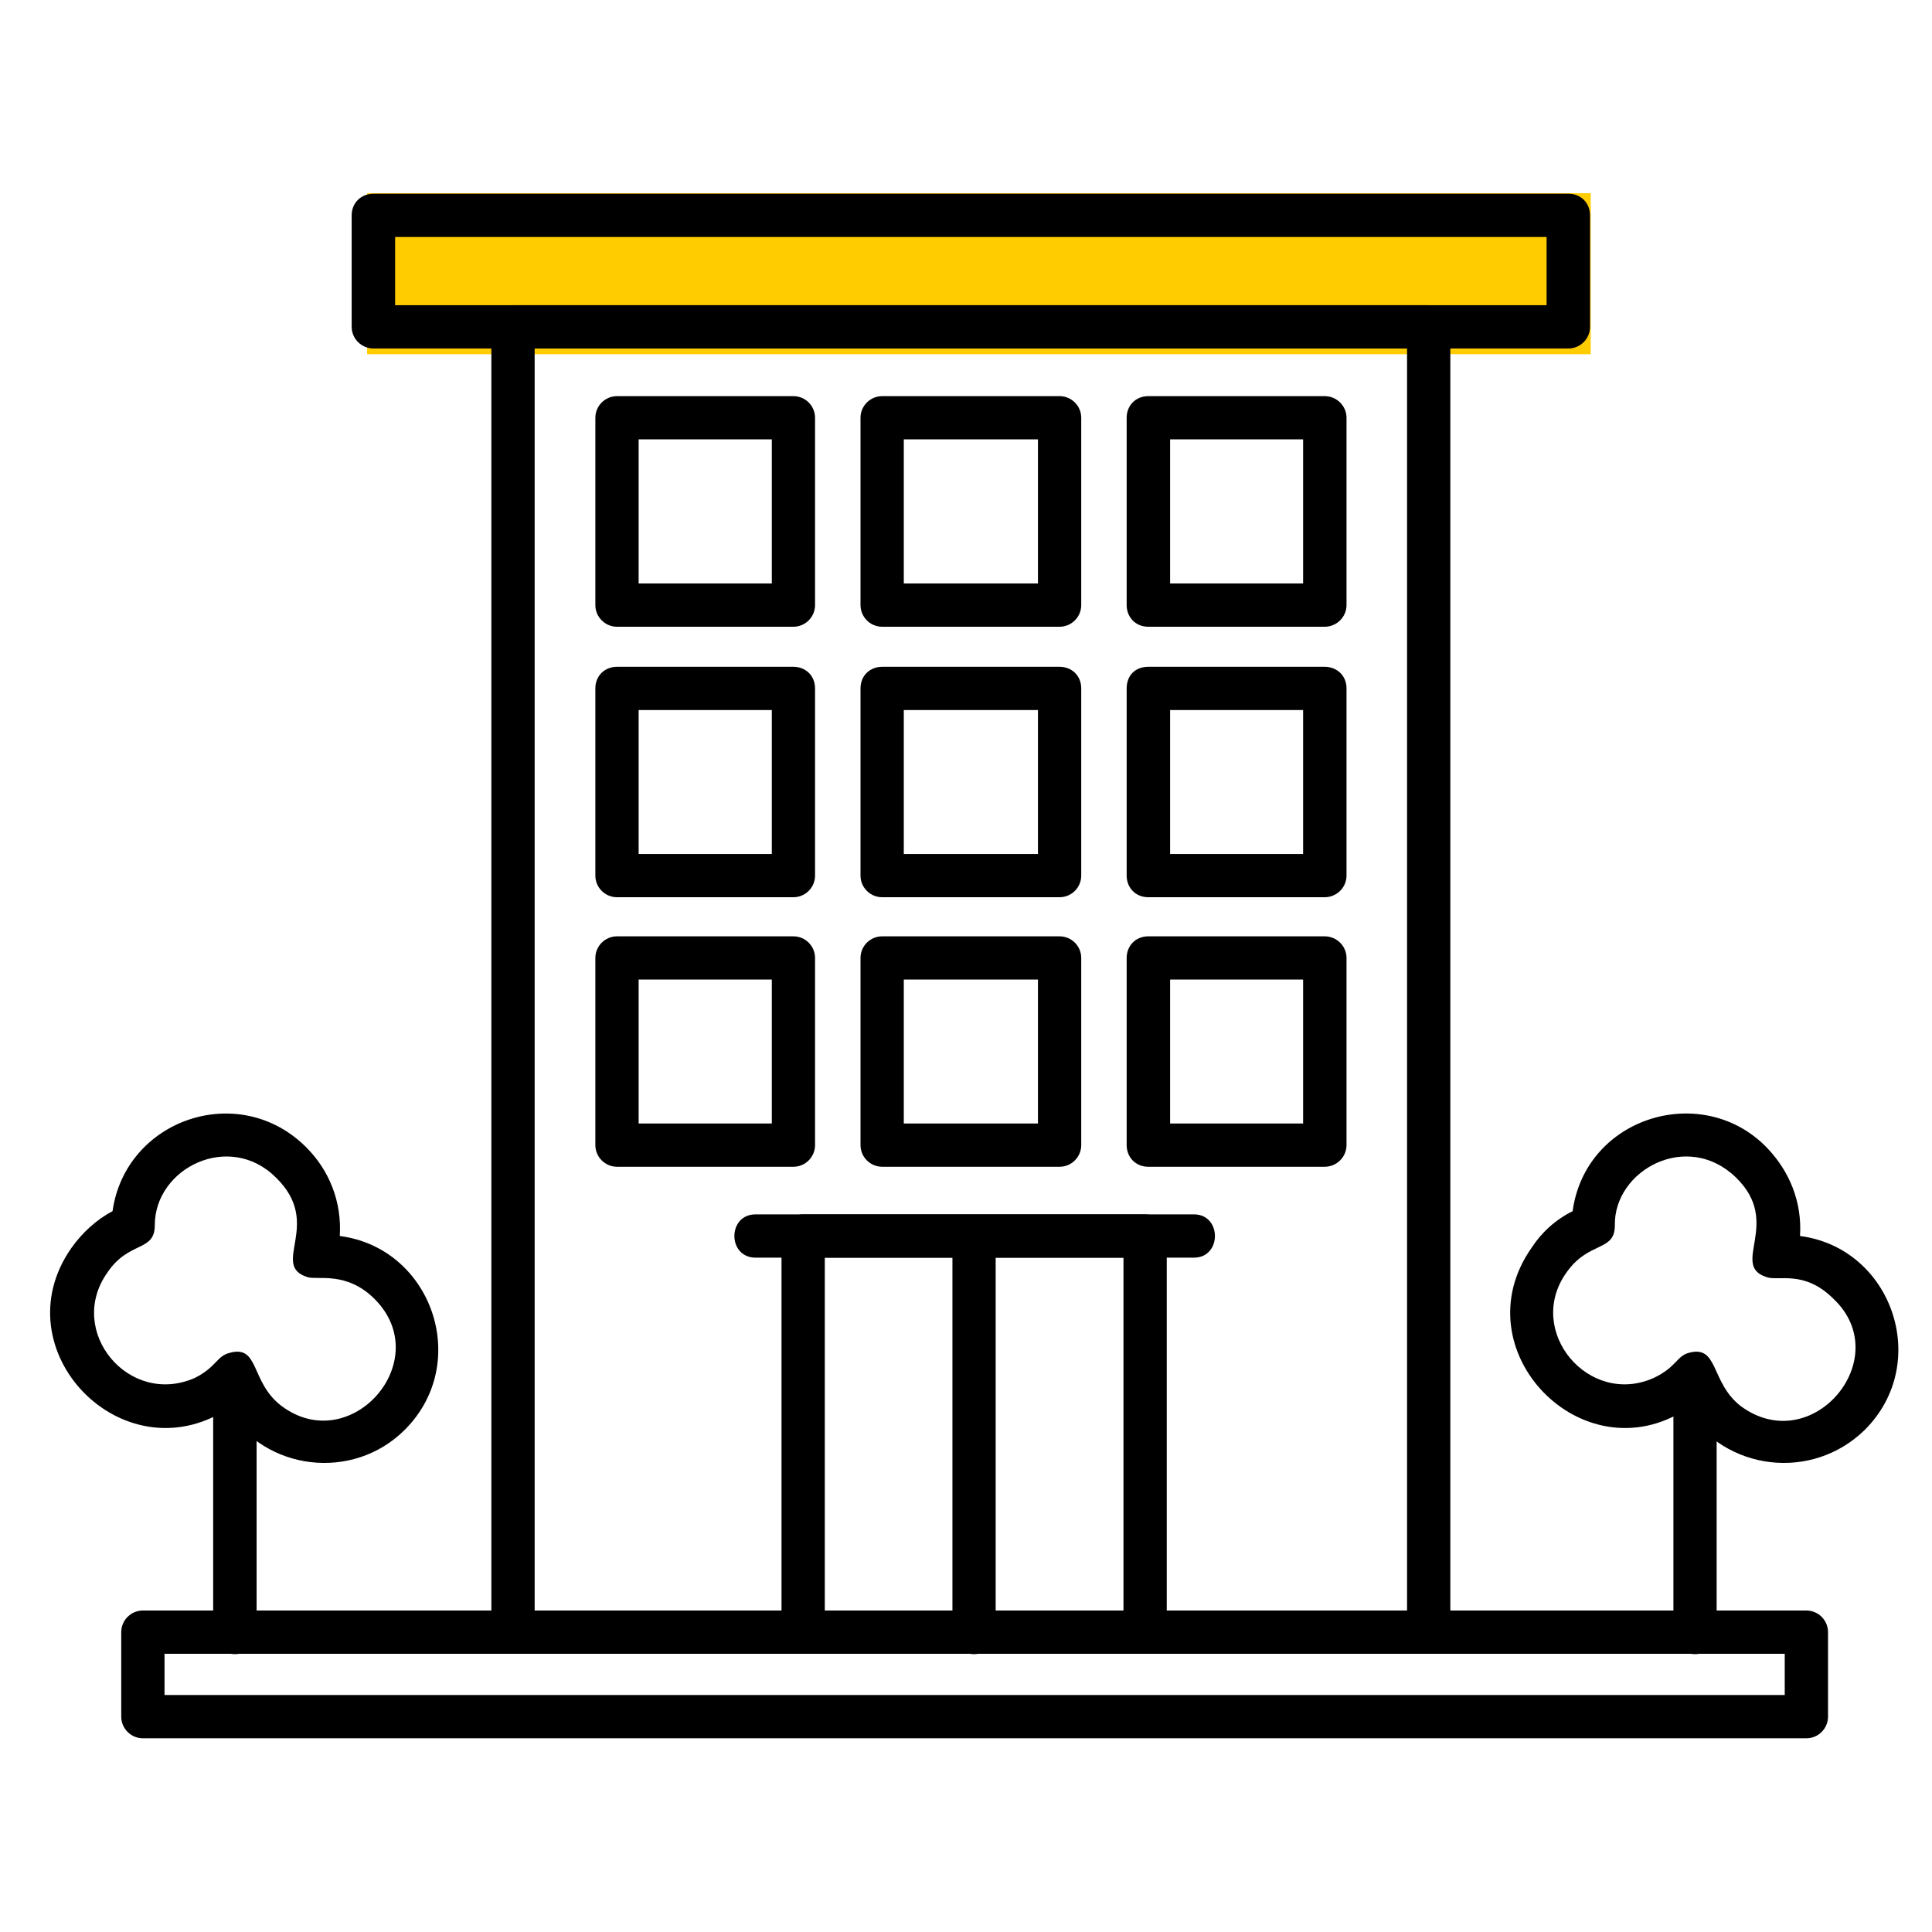 <svg xmlns="http://www.w3.org/2000/svg" xmlns:xlink="http://www.w3.org/1999/xlink" width="60" zoomAndPan="magnify" viewBox="0 0 45 45" height="60" preserveAspectRatio="xMidYMid meet" version="1.0"><defs><clipPath id="c1228cd789"><path d="M 8.551 4.5 L 37.051 4.5 L 37.051 8.25 L 8.551 8.25 Z M 8.551 4.5 " clip-rule="nonzero"/></clipPath><clipPath id="9cbe9bc68c"><path d="M 2 37 L 43 37 L 43 40.5 L 2 40.5 Z M 2 37 " clip-rule="nonzero"/></clipPath><clipPath id="8bf75e7c4a"><path d="M 8 4.5 L 38 4.5 L 38 9 L 8 9 Z M 8 4.5 " clip-rule="nonzero"/></clipPath></defs><g clip-path="url(#c1228cd789)"><path fill="#ffcc00" d="M 8.551 4.5 L 37.055 4.5 L 37.055 8.25 L 8.551 8.25 Z M 8.551 4.5 " fill-opacity="1" fill-rule="nonzero"/></g><path fill="#000000" d="M 11.949 7.109 L 33.277 7.109 C 33.555 7.109 33.781 7.336 33.781 7.613 L 33.781 38.016 C 33.781 38.293 33.555 38.52 33.277 38.52 L 11.949 38.52 C 11.672 38.52 11.445 38.293 11.445 38.016 L 11.445 7.613 C 11.445 7.336 11.672 7.109 11.949 7.109 Z M 32.773 8.117 L 12.453 8.117 L 12.453 37.512 L 32.773 37.512 Z M 32.773 8.117 " fill-opacity="1" fill-rule="nonzero"/><g clip-path="url(#9cbe9bc68c)"><path fill="#000000" d="M 3.832 39.48 L 41.57 39.48 L 41.57 38.52 L 3.832 38.52 Z M 42.074 40.488 L 3.328 40.488 C 3.051 40.488 2.824 40.262 2.824 39.984 L 2.824 38.016 C 2.824 37.738 3.051 37.512 3.328 37.512 L 42.074 37.512 C 42.352 37.512 42.578 37.738 42.578 38.016 L 42.578 39.984 C 42.578 40.262 42.352 40.488 42.074 40.488 Z M 42.074 40.488 " fill-opacity="1" fill-rule="nonzero"/></g><g clip-path="url(#8bf75e7c4a)"><path fill="#000000" d="M 9.203 7.109 L 36.023 7.109 L 36.023 5.52 L 9.203 5.52 Z M 36.531 8.117 L 8.699 8.117 C 8.422 8.117 8.191 7.891 8.191 7.613 L 8.191 5.016 C 8.191 4.715 8.422 4.512 8.699 4.512 L 36.531 4.512 C 36.809 4.512 37.035 4.715 37.035 5.016 L 37.035 7.613 C 37.035 7.891 36.809 8.117 36.531 8.117 Z M 36.531 8.117 " fill-opacity="1" fill-rule="nonzero"/></g><path fill="#000000" d="M 39.277 32.824 C 36.855 34.387 34.008 31.438 35.672 29.066 C 35.898 28.715 36.227 28.41 36.629 28.211 C 36.934 25.992 39.68 25.184 41.168 26.746 C 41.672 27.277 41.977 27.984 41.926 28.789 C 44.066 29.066 45 31.738 43.438 33.301 C 42.203 34.512 40.184 34.262 39.277 32.824 Z M 38.52 32.094 C 39.051 31.84 39.051 31.59 39.328 31.512 C 40.035 31.312 39.832 32.191 40.539 32.746 C 42.203 33.984 44.168 31.637 42.707 30.254 C 42.023 29.57 41.422 29.848 41.145 29.746 C 40.285 29.469 41.52 28.488 40.438 27.43 C 39.301 26.32 37.59 27.254 37.613 28.539 C 37.613 29.168 37.008 28.891 36.48 29.648 C 35.52 31.008 37.008 32.773 38.52 32.094 Z M 38.52 32.094 " fill-opacity="1" fill-rule="nonzero"/><path fill="#000000" d="M 38.977 32.145 C 38.977 31.488 39.984 31.488 39.984 32.145 L 39.984 38.016 C 39.984 38.699 38.977 38.699 38.977 38.016 Z M 38.977 32.145 " fill-opacity="1" fill-rule="nonzero"/><path fill="#000000" d="M 5.293 32.824 C 2.848 34.387 0 31.438 1.664 29.066 C 1.914 28.715 2.242 28.41 2.621 28.211 C 2.926 26.066 5.57 25.16 7.133 26.723 C 7.664 27.254 7.965 27.984 7.914 28.789 C 10.059 29.066 10.992 31.738 9.43 33.301 C 8.219 34.512 6.176 34.262 5.293 32.824 Z M 4.539 32.094 C 5.043 31.84 5.043 31.59 5.344 31.512 C 6.051 31.312 5.824 32.191 6.555 32.746 C 8.168 33.957 10.16 31.688 8.723 30.254 C 8.066 29.598 7.387 29.824 7.16 29.746 C 6.277 29.469 7.539 28.512 6.43 27.43 C 5.344 26.344 3.605 27.203 3.605 28.539 C 3.605 29.168 3 28.891 2.496 29.648 C 1.539 31.008 3 32.773 4.539 32.094 Z M 4.539 32.094 " fill-opacity="1" fill-rule="nonzero"/><path fill="#000000" d="M 4.965 32.422 C 4.965 31.766 5.977 31.766 5.977 32.422 L 5.977 38.016 C 5.977 38.699 4.965 38.699 4.965 38.016 Z M 4.965 32.422 " fill-opacity="1" fill-rule="nonzero"/><path fill="#000000" d="M 19.211 37.512 L 26.168 37.512 L 26.168 29.293 L 19.211 29.293 Z M 26.672 38.52 L 18.707 38.52 C 18.43 38.52 18.203 38.293 18.203 38.016 L 18.203 28.789 C 18.203 28.512 18.43 28.285 18.707 28.285 L 26.672 28.285 C 26.949 28.285 27.176 28.512 27.176 28.789 L 27.176 38.016 C 27.176 38.293 26.949 38.52 26.672 38.52 Z M 26.672 38.52 " fill-opacity="1" fill-rule="nonzero"/><path fill="#000000" d="M 17.598 29.293 C 16.941 29.293 16.941 28.285 17.598 28.285 L 27.809 28.285 C 28.461 28.285 28.461 29.293 27.809 29.293 Z M 17.598 29.293 " fill-opacity="1" fill-rule="nonzero"/><path fill="#000000" d="M 23.191 38.016 C 23.191 38.699 22.184 38.699 22.184 38.016 L 22.184 28.789 C 22.184 28.133 23.191 28.133 23.191 28.789 Z M 23.191 38.016 " fill-opacity="1" fill-rule="nonzero"/><path fill="#000000" d="M 18.48 20.898 L 14.371 20.898 C 14.094 20.898 13.867 20.672 13.867 20.395 L 13.867 16.035 C 13.867 15.73 14.094 15.531 14.371 15.531 L 18.48 15.531 C 18.758 15.531 18.984 15.73 18.984 16.035 L 18.984 20.395 C 18.984 20.672 18.758 20.898 18.48 20.898 Z M 14.875 19.891 L 17.977 19.891 L 17.977 16.539 L 14.875 16.539 Z M 14.875 19.891 " fill-opacity="1" fill-rule="nonzero"/><path fill="#000000" d="M 24.68 20.898 L 20.547 20.898 C 20.27 20.898 20.043 20.672 20.043 20.395 L 20.043 16.035 C 20.043 15.73 20.27 15.531 20.547 15.531 L 24.68 15.531 C 24.957 15.531 25.184 15.73 25.184 16.035 L 25.184 20.395 C 25.184 20.672 24.957 20.898 24.68 20.898 Z M 21.051 19.891 L 24.176 19.891 L 24.176 16.539 L 21.051 16.539 Z M 21.051 19.891 " fill-opacity="1" fill-rule="nonzero"/><path fill="#000000" d="M 30.855 20.898 L 26.746 20.898 C 26.445 20.898 26.242 20.672 26.242 20.395 L 26.242 16.035 C 26.242 15.73 26.445 15.531 26.746 15.531 L 30.855 15.531 C 31.133 15.531 31.363 15.73 31.363 16.035 L 31.363 20.395 C 31.363 20.672 31.133 20.898 30.855 20.898 Z M 27.254 19.891 L 30.352 19.891 L 30.352 16.539 L 27.254 16.539 Z M 27.254 19.891 " fill-opacity="1" fill-rule="nonzero"/><path fill="#000000" d="M 18.48 14.598 L 14.371 14.598 C 14.094 14.598 13.867 14.371 13.867 14.094 L 13.867 9.73 C 13.867 9.453 14.094 9.227 14.371 9.227 L 18.48 9.227 C 18.758 9.227 18.984 9.453 18.984 9.73 L 18.984 14.094 C 18.984 14.371 18.758 14.598 18.48 14.598 Z M 14.875 13.59 L 17.977 13.59 L 17.977 10.234 L 14.875 10.234 Z M 14.875 13.59 " fill-opacity="1" fill-rule="nonzero"/><path fill="#000000" d="M 24.68 14.598 L 20.547 14.598 C 20.27 14.598 20.043 14.371 20.043 14.094 L 20.043 9.73 C 20.043 9.453 20.27 9.227 20.547 9.227 L 24.68 9.227 C 24.957 9.227 25.184 9.453 25.184 9.73 L 25.184 14.094 C 25.184 14.371 24.957 14.598 24.68 14.598 Z M 21.051 13.59 L 24.176 13.59 L 24.176 10.234 L 21.051 10.234 Z M 21.051 13.59 " fill-opacity="1" fill-rule="nonzero"/><path fill="#000000" d="M 30.855 14.598 L 26.746 14.598 C 26.445 14.598 26.242 14.371 26.242 14.094 L 26.242 9.73 C 26.242 9.453 26.445 9.227 26.746 9.227 L 30.855 9.227 C 31.133 9.227 31.363 9.453 31.363 9.73 L 31.363 14.094 C 31.363 14.371 31.133 14.598 30.855 14.598 Z M 27.254 13.59 L 30.352 13.59 L 30.352 10.234 L 27.254 10.234 Z M 27.254 13.59 " fill-opacity="1" fill-rule="nonzero"/><path fill="#000000" d="M 18.48 27.176 L 14.371 27.176 C 14.094 27.176 13.867 26.949 13.867 26.672 L 13.867 22.312 C 13.867 22.035 14.094 21.809 14.371 21.809 L 18.48 21.809 C 18.758 21.809 18.984 22.035 18.984 22.312 L 18.984 26.672 C 18.984 26.949 18.758 27.176 18.48 27.176 Z M 14.875 26.168 L 17.977 26.168 L 17.977 22.816 L 14.875 22.816 Z M 14.875 26.168 " fill-opacity="1" fill-rule="nonzero"/><path fill="#000000" d="M 24.68 27.176 L 20.547 27.176 C 20.27 27.176 20.043 26.949 20.043 26.672 L 20.043 22.312 C 20.043 22.035 20.27 21.809 20.547 21.809 L 24.68 21.809 C 24.957 21.809 25.184 22.035 25.184 22.312 L 25.184 26.672 C 25.184 26.949 24.957 27.176 24.68 27.176 Z M 21.051 26.168 L 24.176 26.168 L 24.176 22.816 L 21.051 22.816 Z M 21.051 26.168 " fill-opacity="1" fill-rule="nonzero"/><path fill="#000000" d="M 30.855 27.176 L 26.746 27.176 C 26.445 27.176 26.242 26.949 26.242 26.672 L 26.242 22.312 C 26.242 22.035 26.445 21.809 26.746 21.809 L 30.855 21.809 C 31.133 21.809 31.363 22.035 31.363 22.312 L 31.363 26.672 C 31.363 26.949 31.133 27.176 30.855 27.176 Z M 27.254 26.168 L 30.352 26.168 L 30.352 22.816 L 27.254 22.816 Z M 27.254 26.168 " fill-opacity="1" fill-rule="nonzero"/></svg>